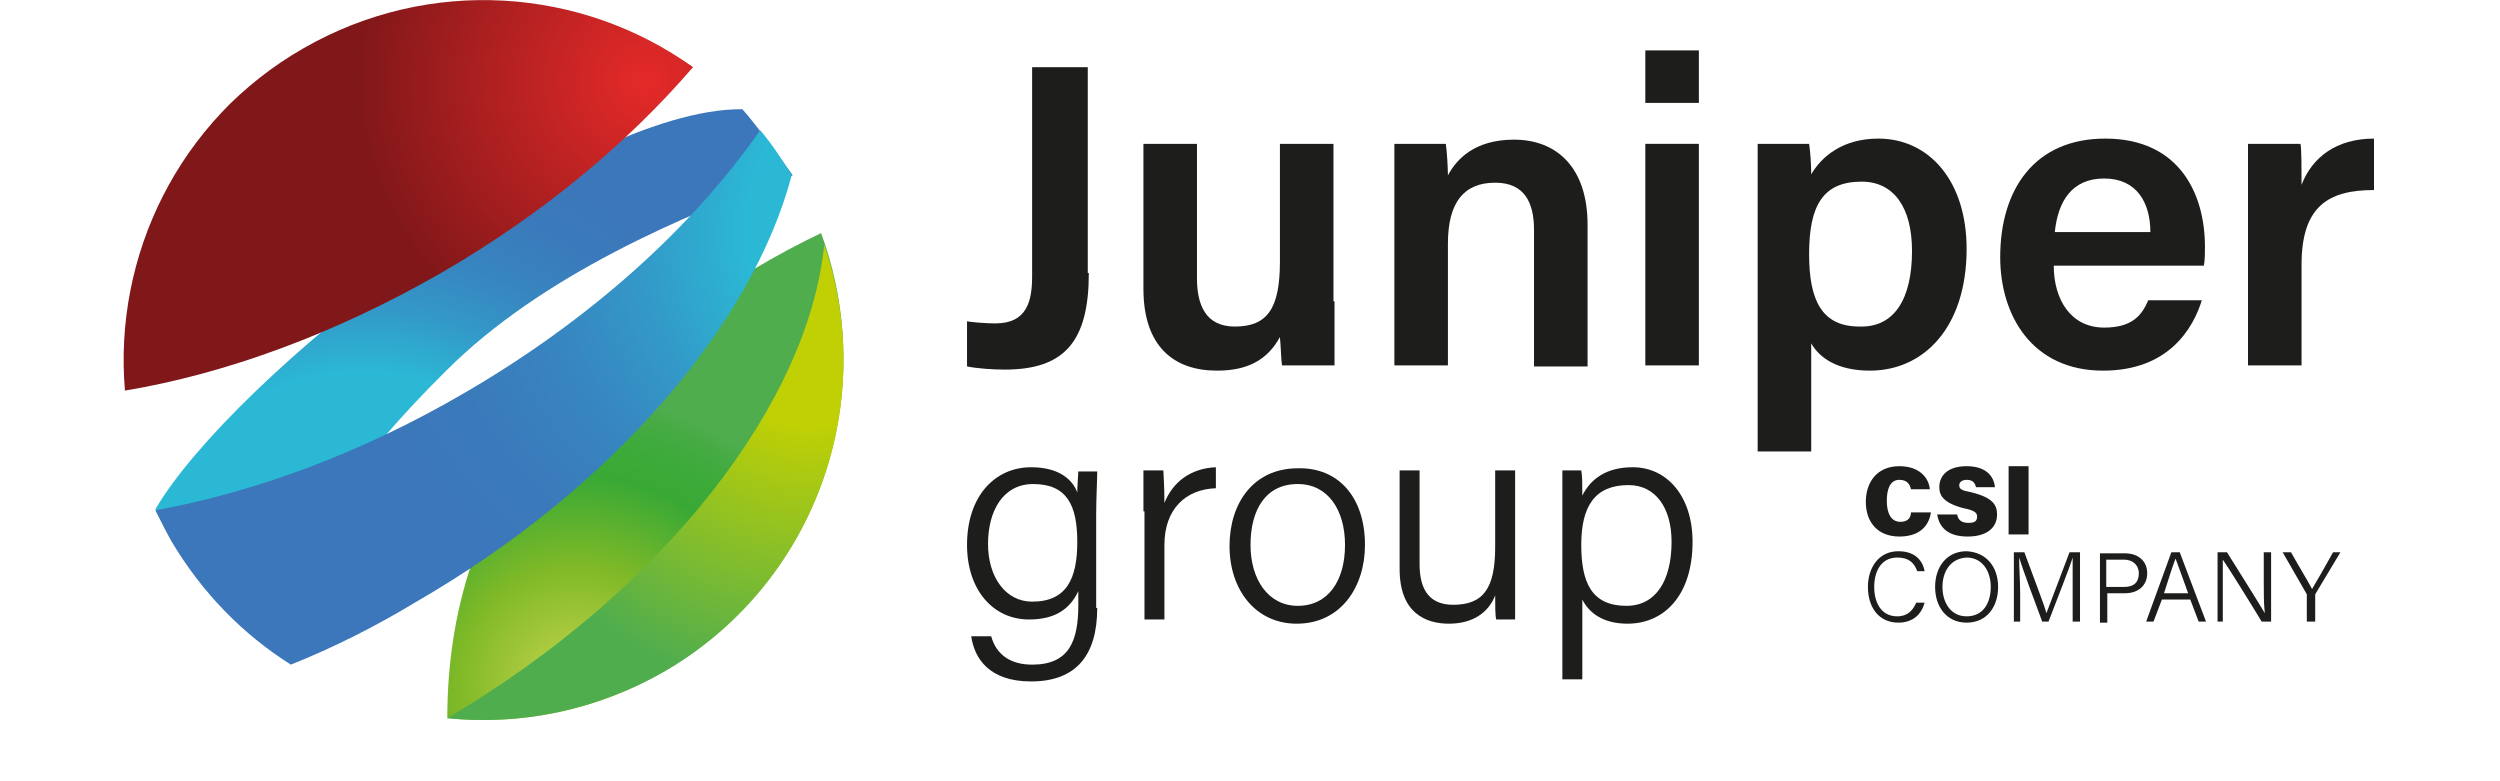 <svg xmlns="http://www.w3.org/2000/svg" xmlns:xlink="http://www.w3.org/1999/xlink" id="Capa_1" x="0px" y="0px" viewBox="0 0 238.1 74.4" style="enable-background:new 0 0 238.1 74.4;" xml:space="preserve"><style type="text/css">	.st0{opacity:0.51;}	.st1{filter:url(#Adobe_OpacityMaskFilter);}	.st2{mask:url(#SVGID_1_);}	.st3{fill:#C6C6C6;}	.st4{fill-rule:evenodd;clip-rule:evenodd;fill:url(#SVGID_00000183250365265554876440000006941850963370222729_);}	.st5{fill-rule:evenodd;clip-rule:evenodd;fill:url(#SVGID_00000162337419054282101310000000148942742962256553_);}	.st6{fill-rule:evenodd;clip-rule:evenodd;fill:url(#SVGID_00000157995330365337977520000002174282306778944911_);}	.st7{fill-rule:evenodd;clip-rule:evenodd;fill:url(#SVGID_00000171717133174009297260000017064994661724657795_);}	.st8{fill-rule:evenodd;clip-rule:evenodd;fill:url(#SVGID_00000105391136471612916970000009083408982612045740_);}	.st9{fill-rule:evenodd;clip-rule:evenodd;fill:url(#SVGID_00000134946126982234803560000011490172806748174994_);}	.st10{fill:#1D1D1B;}</style><g>	<g>		<g class="st0">			<defs>				<filter id="Adobe_OpacityMaskFilter" filterUnits="userSpaceOnUse" x="0" y="66.6" width="89.5" height="7.8">														</filter>			</defs>			<mask maskUnits="userSpaceOnUse" x="0" y="66.6" width="89.5" height="7.8" id="SVGID_1_">				<g class="st1">											<image style="overflow:visible;" width="94" height="12" transform="matrix(1 0 0 1 -2.432 64.453)">					</image>				</g>			</mask>			<g class="st2">				<ellipse class="st3" cx="44.8" cy="70.5" rx="44.8" ry="3.9"></ellipse>			</g>		</g>		<g>							<radialGradient id="SVGID_00000151532792544050713780000003583085104529046941_" cx="606.01" cy="1569.475" r="60.656" gradientTransform="matrix(0.648 0 0 0.648 -363.251 -982.309)" gradientUnits="userSpaceOnUse">				<stop offset="0" style="stop-color:#2B99D6"></stop>				<stop offset="9.343886e-03" style="stop-color:#2B99D6"></stop>				<stop offset="0.281" style="stop-color:#2B99D6"></stop>				<stop offset="0.588" style="stop-color:#F18E3E"></stop>				<stop offset="0.888" style="stop-color:#EB673A"></stop>				<stop offset="1" style="stop-color:#E73C3B"></stop>			</radialGradient>			<path style="fill-rule:evenodd;clip-rule:evenodd;fill:url(#SVGID_00000151532792544050713780000003583085104529046941_);" d="    M66,6.4C52.7-2.5,30.3,1.5,21.8,10c-8.5,8.5-8.8,20.3-9.9,27.2C29.2,20.3,51.1,4,66,6.4L66,6.4z"></path>							<radialGradient id="SVGID_00000136411229352827454580000005949048939802721922_" cx="613.811" cy="1603.953" r="68.057" gradientTransform="matrix(0.648 0 0 0.648 -363.251 -982.309)" gradientUnits="userSpaceOnUse">				<stop offset="0.489" style="stop-color:#2BB8D5"></stop>				<stop offset="0.506" style="stop-color:#2CB4D3"></stop>				<stop offset="0.624" style="stop-color:#3399C8"></stop>				<stop offset="0.744" style="stop-color:#3786C0"></stop>				<stop offset="0.868" style="stop-color:#3A7BBC"></stop>				<stop offset="1" style="stop-color:#3B77BA"></stop>			</radialGradient>			<path style="fill-rule:evenodd;clip-rule:evenodd;fill:url(#SVGID_00000136411229352827454580000005949048939802721922_);" d="    M14.8,48.5c1.7,3.6,4,7,7,10c0.8,0.8,1.6,1.5,2.4,2.2c4.1-8.6,9.3-16.5,18.3-25.4c9-9,22.5-14.8,33-18.6c-1-1.4-3.6-5-4.8-6.3    C54.6,10.3,22.1,36,14.8,48.5L14.8,48.5z"></path>							<radialGradient id="SVGID_00000080172654323636594750000015024592737134989205_" cx="645.286" cy="1616.599" r="42.602" gradientTransform="matrix(0.648 0 0 0.648 -363.251 -982.309)" gradientUnits="userSpaceOnUse">				<stop offset="0" style="stop-color:#C4D102"></stop>				<stop offset="0.112" style="stop-color:#B4CD44"></stop>				<stop offset="0.412" style="stop-color:#7FB927"></stop>				<stop offset="0.719" style="stop-color:#39A935"></stop>				<stop offset="0.833" style="stop-color:#3CAA39"></stop>				<stop offset="0.94" style="stop-color:#46AB44"></stop>				<stop offset="1" style="stop-color:#4FAD4E"></stop>			</radialGradient>			<path style="fill-rule:evenodd;clip-rule:evenodd;fill:url(#SVGID_00000080172654323636594750000015024592737134989205_);" d="    M42.6,68.4c9.9,1,20.1-2.3,27.7-9.9c9.8-9.8,12.4-24.1,7.9-36.3C69.6,26.3,60.9,32.5,53,40.4C46.3,47.1,42.6,57,42.6,68.4    L42.6,68.4z"></path>							<radialGradient id="SVGID_00000134946350645860074650000013202799775877603257_" cx="679.699" cy="1566.119" r="51.638" gradientTransform="matrix(0.648 0 0 0.648 -363.251 -982.309)" gradientUnits="userSpaceOnUse">				<stop offset="0.239" style="stop-color:#C0D004"></stop>				<stop offset="1" style="stop-color:#4FAD4E"></stop>			</radialGradient>			<path style="fill-rule:evenodd;clip-rule:evenodd;fill:url(#SVGID_00000134946350645860074650000013202799775877603257_);" d="    M78.5,23.3c5.2,15.2-0.9,32.4-15.3,40.7c-6.5,3.7-13.7,5.1-20.6,4.4C63.4,56.1,77,38.3,78.5,23.3L78.5,23.3z"></path>							<radialGradient id="SVGID_00000136391126460218430270000008134965088841381248_" cx="669.096" cy="1551.03" r="58.214" fx="727.285" fy="1549.339" gradientTransform="matrix(0.648 0 0 0.648 -363.251 -982.309)" gradientUnits="userSpaceOnUse">				<stop offset="0.489" style="stop-color:#2BB8D5"></stop>				<stop offset="0.506" style="stop-color:#2CB4D3"></stop>				<stop offset="0.624" style="stop-color:#3399C8"></stop>				<stop offset="0.744" style="stop-color:#3786C0"></stop>				<stop offset="0.868" style="stop-color:#3A7BBC"></stop>				<stop offset="1" style="stop-color:#3B77BA"></stop>			</radialGradient>			<path style="fill-rule:evenodd;clip-rule:evenodd;fill:url(#SVGID_00000136391126460218430270000008134965088841381248_);" d="    M27.7,63.3c-4.6-2.9-8.5-6.9-11.4-11.8c-0.5-0.9-1-1.9-1.5-2.9c9.4-1.7,19.5-5.4,29.3-11.1c12.1-7,21.9-15.9,28.3-25.1    c1.1,1.3,2.1,2.8,3,4.3c-3.7,14-16.8,29.7-35.9,40.7C35.7,59.7,31.7,61.7,27.7,63.3L27.7,63.3z"></path>							<radialGradient id="SVGID_00000017496982484880099810000003918252518784431532_" cx="655.352" cy="1527.752" r="42.763" gradientTransform="matrix(0.648 0 0 0.648 -363.251 -982.309)" gradientUnits="userSpaceOnUse">				<stop offset="0" style="stop-color:#E52A29"></stop>				<stop offset="0.999" style="stop-color:#801719"></stop>			</radialGradient>			<path style="fill-rule:evenodd;clip-rule:evenodd;fill:url(#SVGID_00000017496982484880099810000003918252518784431532_);" d="    M11.9,37.2c-1.1-12.8,5.1-25.8,17-32.6c12-6.9,26.5-5.8,37.1,1.8c-6.2,7.2-14.3,14-24,19.6C31.9,31.8,21.5,35.6,11.9,37.2    L11.9,37.2z"></path>		</g>	</g>	<g>		<path class="st10" d="M103.7,26c0,6.5-2.3,9.2-8,9.2c-1.1,0-2.6-0.1-3.6-0.3v-4.3c0.5,0.1,1.9,0.2,2.7,0.2c3,0,3.5-2.1,3.5-4.5   V6.4h5.3V26z"></path>		<path class="st10" d="M127.1,28.7c0,2,0,4.5,0,6.1h-5c-0.1-0.6-0.1-1.7-0.2-2.7c-1.2,2.2-3.1,3.2-6,3.2c-4.1,0-7-2.3-7-7.8V13.7   h5.1v12.8c0,2.5,0.8,4.6,3.6,4.6c3.1,0,4.3-1.7,4.3-6.2V13.7h5.1V28.7z"></path>		<path class="st10" d="M132.8,19c0-1.8,0-3.7,0-5.3h4.9c0.1,0.6,0.2,2.3,0.2,3c0.8-1.5,2.5-3.4,6.3-3.4c4.1,0,7,2.7,7,8.1v13.5   h-5.1V21.9c0-2.6-0.9-4.5-3.7-4.5c-3,0-4.5,1.9-4.5,5.8v11.6h-5.1V19z"></path>		<path class="st10" d="M156.7,4.8h5.1v5h-5.1V4.8z M156.7,13.7h5.1v21.1h-5.1V13.7z"></path>		<path class="st10" d="M172.5,32.7V43h-5.1V18.8c0-1.7,0-3.4,0-5.1h4.9c0.1,0.6,0.2,1.9,0.2,2.9c1-1.7,3-3.4,6.4-3.4   c4.8,0,8.4,4,8.4,10.5c0,7.5-4.1,11.6-9.2,11.6C175,35.3,173.3,34.1,172.5,32.7z M182.1,23.9c0-4.1-1.7-6.6-4.8-6.6   c-3.7,0-5,2.3-5,6.9c0,4.4,1.2,6.9,4.8,6.9C180.4,31.2,182.1,28.5,182.1,23.9z"></path>		<path class="st10" d="M195.6,25.3c0,3.2,1.6,5.9,4.8,5.9c2.7,0,3.6-1.2,4.2-2.6h5.1c-0.8,2.6-3.1,6.7-9.4,6.7   c-6.8,0-9.8-5.3-9.8-10.8c0-6.5,3.3-11.3,10-11.3c7.1,0,9.5,5.3,9.5,10.3c0,0.7,0,1.2-0.1,1.8H195.6z M204.8,22.1   c0-2.8-1.3-5.1-4.4-5.1c-3.1,0-4.4,2.2-4.7,5.1H204.8z"></path>		<path class="st10" d="M214.1,19.4c0-2.4,0-4.2,0-5.7h5c0.1,0.5,0.1,2.5,0.1,3.9c1-2.6,3.3-4.4,6.9-4.4v4.9c-4.3,0-6.9,1.5-6.9,7.1   v9.6h-5.1V19.4z"></path>		<path class="st10" d="M104.5,57.9c0,4.5-2,7-6.3,7c-4,0-5.4-2.2-5.7-4.3h1.9c0.5,1.8,1.9,2.7,3.9,2.7c3.5,0,4.4-2.2,4.4-5.7v-1.3   C101.9,58,100.5,59,98,59c-3.4,0-5.9-2.8-5.9-7.1c0-4.7,2.7-7.4,6.1-7.4c2.8,0,4,1.3,4.4,2.4c0-0.7,0.1-1.7,0.1-2h1.8   c0,0.7-0.1,2.7-0.1,4.1V57.9z M94.1,51.8c0,3.2,1.7,5.5,4.2,5.5c3.3,0,4.3-2.2,4.3-5.7c0-3.5-1-5.5-4.2-5.5   C95.5,46.1,94.1,48.7,94.1,51.8z"></path>		<path class="st10" d="M108.9,48.7c0-2.2,0-3.3,0-3.9h1.9c0,0.4,0.1,1.4,0.1,3.1c0.8-2,2.5-3.3,4.9-3.4v2c-2.9,0.1-4.9,2-4.9,5.4   V59h-1.9V48.7z"></path>		<path class="st10" d="M130,51.9c0,4-2.3,7.5-6.5,7.5c-3.9,0-6.4-3.2-6.4-7.4c0-4.1,2.3-7.4,6.5-7.4C127.5,44.5,130,47.4,130,51.9z    M119.1,51.9c0,3.3,1.7,5.8,4.5,5.8c2.9,0,4.5-2.4,4.5-5.8c0-3.3-1.6-5.8-4.5-5.8C120.5,46.1,119.1,48.6,119.1,51.9z"></path>		<path class="st10" d="M144.3,54.9c0,1.4,0,3.5,0,4.1h-1.8c-0.1-0.4-0.1-1.3-0.1-2.3c-0.6,1.6-2.1,2.7-4.4,2.7   c-2.2,0-4.7-1-4.7-5.2v-9.4h1.9v8.9c0,2,0.6,3.9,3.2,3.9c2.9,0,4-1.6,4-5.5v-7.3h1.9V54.9z"></path>		<path class="st10" d="M150.7,57.1v7.6h-1.9V48.3c0-1.2,0-2.4,0-3.5h1.8c0.1,0.5,0.1,1.4,0.1,2.4c0.8-1.6,2.3-2.7,4.8-2.7   c3.3,0,5.7,2.8,5.7,7.1c0,5.1-2.7,7.8-6.2,7.8C152.6,59.4,151.3,58.3,150.7,57.1z M159.2,51.6c0-3.2-1.5-5.4-4.1-5.4   c-3.2,0-4.5,2-4.5,5.7c0,3.6,1,5.8,4.3,5.8C157.7,57.7,159.2,55.3,159.2,51.6z"></path>	</g>	<g>		<path class="st10" d="M183.9,48.8c-0.2,1.4-1.2,2.3-3,2.3c-2.1,0-3.2-1.4-3.2-3.3c0-1.8,1-3.4,3.2-3.4c1.9,0,2.8,1.1,2.9,2.2H182   c-0.1-0.5-0.4-0.9-1.1-0.9c-0.9,0-1.2,0.9-1.2,2c0,1,0.3,2,1.3,2c0.8,0,1-0.5,1-0.9H183.9z"></path>		<path class="st10" d="M186.4,49c0.1,0.6,0.5,0.8,1.1,0.8c0.6,0,0.8-0.2,0.8-0.6c0-0.4-0.3-0.6-1.3-0.8c-1.9-0.5-2.3-1.2-2.3-2   c0-1.1,0.8-2,2.6-2c1.9,0,2.6,1,2.7,2h-1.8c-0.1-0.3-0.2-0.7-0.9-0.7c-0.4,0-0.7,0.2-0.7,0.5c0,0.4,0.2,0.5,1.2,0.7   c2,0.5,2.4,1.2,2.4,2.1c0,1.2-0.9,2.1-2.8,2.1c-1.8,0-2.7-0.8-2.9-2.1H186.4z"></path>		<path class="st10" d="M193.2,44.4v6.5h-1.9v-6.5H193.2z"></path>		<path class="st10" d="M183.3,57.4c-0.3,1.1-1.1,1.9-2.5,1.9c-1.9,0-2.9-1.5-2.9-3.4c0-1.8,1-3.4,2.9-3.4c1.5,0,2.3,0.8,2.5,1.9   h-0.7c-0.3-0.8-0.8-1.3-1.9-1.3c-1.6,0-2.2,1.4-2.2,2.8c0,1.4,0.6,2.8,2.2,2.8c1,0,1.5-0.6,1.8-1.3H183.3z"></path>		<path class="st10" d="M190.3,55.9c0,1.8-1,3.4-3,3.4c-1.9,0-3-1.5-3-3.4c0-1.9,1.1-3.4,3-3.4C189.2,52.6,190.3,54,190.3,55.9z    M185,55.9c0,1.5,0.8,2.8,2.3,2.8c1.6,0,2.3-1.3,2.3-2.8c0-1.5-0.8-2.8-2.3-2.8C185.7,53.2,185,54.5,185,55.9z"></path>		<path class="st10" d="M197.4,56.3c0-1.3,0-2.5,0-3.2h0c-0.3,1-1.5,4-2.3,6.1h-0.6c-0.6-1.6-1.9-5.1-2.2-6.1h0   c0,0.8,0.1,2.3,0.1,3.4v2.7h-0.6v-6.6h1c0.8,2.2,1.9,5,2.1,5.8h0c0.2-0.5,1.4-3.7,2.2-5.8h1v6.6h-0.7V56.3z"></path>		<path class="st10" d="M200,52.7h2.4c1.2,0,2.1,0.7,2.1,1.9c0,1.2-0.9,1.9-2.1,1.9h-1.7v2.8H200V52.7z M200.6,55.9h1.7   c1,0,1.4-0.5,1.4-1.3c0-0.8-0.6-1.3-1.4-1.3h-1.7V55.9z"></path>		<path class="st10" d="M205.9,57.1l-0.8,2.1h-0.7l2.4-6.6h0.8l2.5,6.6h-0.7l-0.8-2.1H205.9z M208.4,56.5c-0.7-1.9-1-2.8-1.2-3.3h0   c-0.2,0.5-0.6,1.7-1.1,3.3H208.4z"></path>		<path class="st10" d="M211.2,59.2v-6.6h0.9c1,1.6,3.2,5.1,3.6,5.8h0c-0.1-0.9-0.1-1.9-0.1-3v-2.8h0.7v6.6h-0.9   c-0.9-1.5-3.2-5.2-3.7-5.9h0c0,0.8,0,1.8,0,3v2.9H211.2z"></path>		<path class="st10" d="M219.7,59.2v-2.4c0-0.1,0-0.1,0-0.2l-2.3-4h0.8c0.6,1.1,1.7,2.9,2,3.5c0.3-0.5,1.4-2.4,2-3.5h0.7l-2.4,4   c0,0,0,0.1,0,0.2v2.4H219.7z"></path>	</g></g></svg>